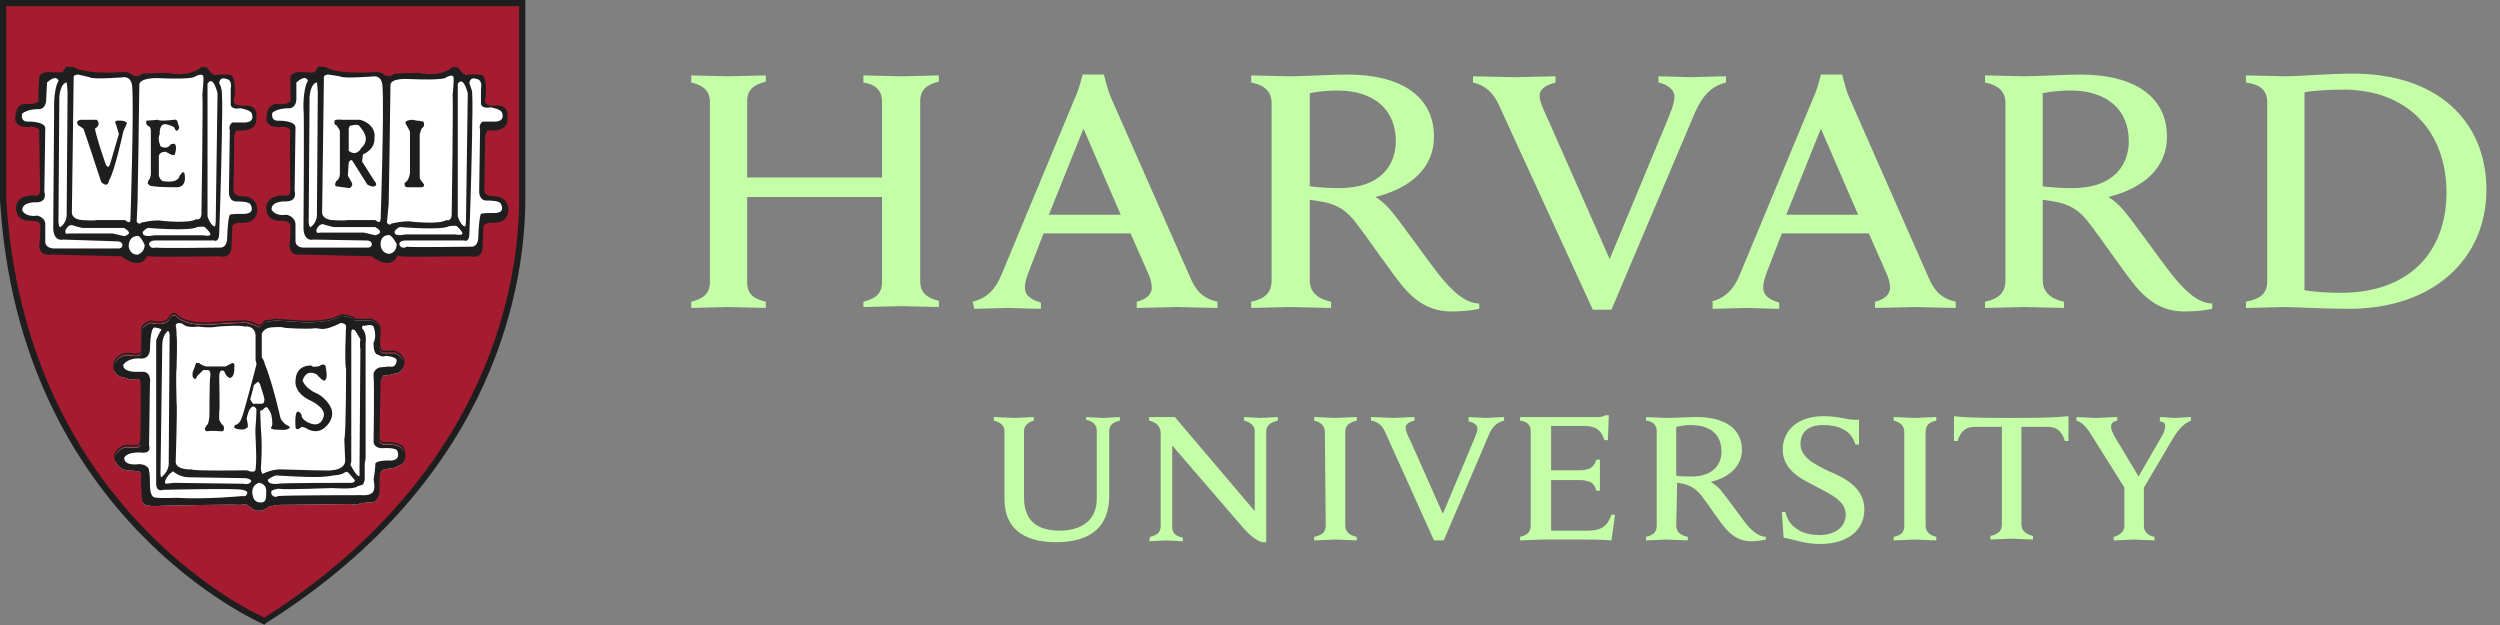 <svg width="132" height="33" viewBox="0 0 132 33" fill="none" xmlns="http://www.w3.org/2000/svg">
<rect x="0" y="0" width="132" height="33" fill="#808080" stroke="none"/>
<g clip-path="url(#clip0_156_33)">
<path d="M53.038 22.77C53.038 22.489 52.85 22.302 52.475 22.208V22.021C52.663 22.021 53.366 22.068 53.553 22.068C53.694 22.068 54.396 22.021 54.584 22.021V22.208C54.256 22.302 54.069 22.489 54.069 22.77V26.285C54.069 27.409 54.678 28.018 55.943 28.018C57.067 28.018 57.91 27.503 57.91 26.331V22.724C57.91 22.442 57.723 22.255 57.348 22.161V22.021C57.489 22.021 58.051 22.068 58.238 22.068C58.426 22.068 58.988 22.021 59.129 22.021V22.208C58.707 22.302 58.566 22.489 58.566 22.77V26.191C58.566 27.737 57.676 28.627 55.755 28.627C53.975 28.627 53.038 27.831 53.038 26.378V22.77ZM60.722 28.346C61.143 28.252 61.284 28.065 61.284 27.784V22.911C61.284 22.489 61.05 22.302 60.675 22.208V22.021H62.033L66.25 26.987V22.77C66.25 22.489 66.063 22.302 65.688 22.208V22.021C65.829 22.021 66.391 22.068 66.578 22.068C66.766 22.068 67.328 22.021 67.469 22.021V22.208C67.047 22.302 66.859 22.489 66.859 22.77V28.627H66.625C66.485 28.58 66.157 28.44 65.688 27.924L61.893 23.52V27.831C61.893 28.112 62.033 28.299 62.455 28.393V28.58C62.315 28.58 61.752 28.533 61.565 28.533C61.378 28.533 60.815 28.58 60.675 28.58L60.722 28.346ZM94.081 27.034H94.269C94.362 27.409 94.55 27.737 94.878 27.924C95.159 28.159 95.674 28.252 96.049 28.252C96.892 28.252 97.454 27.831 97.454 27.175C97.454 26.472 96.752 26.144 95.955 25.722C95.346 25.394 94.128 24.926 94.128 23.754C94.128 22.677 94.971 21.974 96.283 21.974C97.173 21.974 97.548 22.208 98.157 22.161V23.473H97.97C97.736 22.677 97.033 22.442 96.236 22.442C95.346 22.442 95.065 22.958 95.065 23.426C95.065 24.129 95.768 24.504 96.564 24.879C97.454 25.254 98.438 25.769 98.438 26.894C98.438 27.971 97.595 28.721 96.096 28.721C95.206 28.721 94.643 28.44 94.175 28.393L94.081 27.034ZM112.213 25.816L110.48 23.052C110.199 22.583 109.964 22.302 109.636 22.208V22.021C109.871 22.021 110.527 22.068 110.667 22.068C110.855 22.068 111.51 22.021 111.792 22.021V22.208C111.557 22.255 111.464 22.349 111.464 22.536C111.464 22.677 111.557 22.864 111.651 23.052C111.745 23.192 112.916 25.16 112.916 25.16L114.134 23.052C114.275 22.817 114.322 22.63 114.322 22.489C114.322 22.349 114.228 22.255 114.041 22.255V22.021C114.228 22.021 114.696 22.068 114.837 22.068C114.978 22.068 115.493 22.021 115.68 22.021V22.208C115.212 22.396 114.931 22.817 114.65 23.286L113.103 25.91M113.197 25.582V27.784C113.197 28.018 113.385 28.299 113.759 28.346V28.533C113.572 28.533 112.869 28.487 112.682 28.487C112.494 28.487 111.838 28.533 111.604 28.533V28.346C111.979 28.252 112.166 28.018 112.166 27.784V25.675M80.259 22.021H84.289C84.429 22.021 84.617 22.021 84.757 21.927H84.945L84.898 23.239H84.71C84.57 22.817 84.382 22.489 83.633 22.489H81.899V24.832H83.258C83.445 24.832 83.68 24.832 83.773 24.785C84.055 24.738 84.195 24.551 84.289 24.27H84.476V25.91H84.289C84.195 25.628 84.101 25.441 83.773 25.394C83.68 25.347 83.445 25.347 83.258 25.347H81.899V28.018H83.82C84.664 28.018 84.898 27.69 85.085 27.175H85.273L85.085 28.533C84.476 28.487 84.101 28.487 83.399 28.487H81.384C81.197 28.487 80.494 28.533 80.259 28.533V28.346C80.634 28.252 80.822 28.112 80.822 27.737V22.77C80.822 22.442 80.634 22.255 80.259 22.208V22.021ZM69.952 22.817C69.952 22.489 69.764 22.302 69.389 22.208V22.021C69.624 22.021 70.28 22.068 70.514 22.068C70.701 22.068 71.404 22.021 71.638 22.021V22.208C71.264 22.302 71.029 22.442 71.029 22.817V27.737C71.029 28.065 71.217 28.252 71.638 28.346V28.533C71.404 28.533 70.748 28.487 70.514 28.487C70.326 28.487 69.624 28.533 69.389 28.533V28.346C69.811 28.252 69.999 28.112 69.999 27.737L69.952 22.817ZM100.547 22.817C100.547 22.489 100.359 22.302 99.985 22.208V22.021C100.219 22.021 100.922 22.068 101.109 22.068C101.296 22.068 101.999 22.021 102.234 22.021V22.208C101.859 22.302 101.671 22.442 101.671 22.817V27.737C101.671 28.065 101.859 28.252 102.234 28.346V28.533C101.999 28.533 101.343 28.487 101.109 28.487C100.922 28.487 100.219 28.533 99.985 28.533V28.346C100.406 28.252 100.547 28.112 100.547 27.737V22.817ZM106.169 22.068C103.967 22.068 103.592 22.021 103.171 21.974V23.286H103.358C103.545 22.677 103.873 22.536 104.295 22.536H105.701V27.69C105.701 28.018 105.513 28.206 105.092 28.299V28.487C105.326 28.487 106.029 28.44 106.216 28.44C106.403 28.44 107.106 28.487 107.341 28.487V28.299C106.966 28.206 106.731 28.018 106.731 27.69V22.536H108.09C108.512 22.536 108.84 22.677 109.027 23.286H109.215V21.974C108.699 22.021 108.371 22.068 106.169 22.068ZM88.505 27.737C88.505 28.065 88.693 28.252 89.115 28.346V28.533C88.88 28.533 88.178 28.487 87.99 28.487C87.803 28.487 87.147 28.533 86.912 28.533V28.346C87.287 28.252 87.475 28.112 87.475 27.737V22.77C87.475 22.442 87.287 22.255 86.912 22.208V22.021C87.147 22.021 87.803 22.068 87.99 22.068C88.318 22.068 89.208 22.021 89.583 22.021C91.129 22.021 91.973 22.677 91.973 23.754C91.973 24.598 91.317 25.207 90.333 25.441C90.333 25.441 90.567 25.582 90.801 25.816C91.082 26.144 91.832 27.175 92.113 27.549C92.394 27.924 92.816 28.346 93.238 28.346V28.487C93.05 28.533 92.722 28.58 92.488 28.58C91.973 28.58 91.551 28.393 91.129 27.924C90.754 27.503 90.192 26.613 89.817 26.144C89.583 25.863 89.302 25.628 88.834 25.535C88.74 25.535 88.646 25.488 88.552 25.488L88.505 27.737ZM88.505 25.113C88.693 25.16 89.021 25.16 89.302 25.16C90.52 25.16 90.895 24.457 90.895 23.848C90.895 22.958 90.333 22.442 89.255 22.442C89.021 22.442 88.74 22.489 88.505 22.536V25.113ZM73.138 22.817C72.997 22.489 72.763 22.255 72.388 22.208V22.021C72.622 22.021 73.419 22.068 73.606 22.068C73.747 22.068 74.45 22.021 74.684 22.021V22.208C74.496 22.255 74.215 22.349 74.215 22.583C74.215 22.724 74.309 22.958 74.496 23.333L76.183 27.128L77.776 23.333C77.917 23.005 78.01 22.77 78.01 22.63C78.01 22.442 77.823 22.302 77.542 22.255V22.021C77.729 22.021 78.245 22.068 78.432 22.068C78.573 22.068 79.182 22.021 79.416 22.021V22.208C79.041 22.302 78.76 22.536 78.573 23.052L76.23 28.533H75.715L73.138 22.817ZM79.135 5.529C78.854 4.919 78.432 4.498 77.776 4.357V4.029C78.198 4.029 79.65 4.076 79.978 4.076C80.259 4.076 81.665 4.029 82.133 4.029V4.357C81.759 4.451 81.29 4.638 81.29 5.06C81.29 5.341 81.478 5.763 81.805 6.466L84.992 13.681L87.99 6.466C88.224 5.903 88.412 5.435 88.412 5.107C88.412 4.732 88.037 4.451 87.569 4.357V4.029C87.99 4.029 88.927 4.076 89.255 4.076C89.536 4.076 90.661 4.029 91.129 4.029V4.357C90.38 4.545 89.911 5.013 89.49 5.95L85.085 16.352H84.101L79.135 5.529ZM36.498 15.93C37.061 15.789 37.483 15.555 37.483 14.899V5.388C37.483 4.779 37.108 4.498 36.498 4.357V3.982C36.78 3.982 38.092 4.029 38.419 4.029C38.794 4.029 40.153 3.982 40.434 3.982V4.31C39.872 4.451 39.45 4.685 39.45 5.341V9.37H46.572V5.388C46.572 4.732 46.197 4.451 45.588 4.357V3.982C45.869 3.982 47.228 4.029 47.603 4.029C47.931 4.029 49.243 3.982 49.571 3.982V4.31C49.008 4.451 48.587 4.685 48.587 5.341V14.852C48.587 15.461 48.962 15.742 49.571 15.883V16.211C49.289 16.211 47.931 16.164 47.603 16.164C47.228 16.164 45.916 16.211 45.588 16.211V15.93C46.15 15.789 46.572 15.555 46.572 14.899V10.401H39.45V14.899C39.45 15.555 39.825 15.789 40.434 15.93V16.258C40.153 16.258 38.748 16.211 38.419 16.211C38.092 16.211 36.827 16.258 36.498 16.258V15.93ZM118.585 15.93C119.335 15.789 119.71 15.508 119.71 14.852V5.388C119.71 4.732 119.288 4.451 118.585 4.357V3.982C119.007 3.982 120.319 4.029 120.694 4.029C121.303 4.029 122.943 3.889 124.255 3.889C128.612 3.889 131.282 6.325 131.282 10.026C131.282 13.634 128.518 16.305 124.02 16.305C122.708 16.305 121.209 16.211 120.6 16.211C120.225 16.211 119.007 16.258 118.585 16.258V15.93ZM121.678 15.321C122.146 15.415 122.943 15.461 123.599 15.461C127.253 15.461 129.174 13.259 129.174 10.167C129.174 6.981 127.159 4.732 123.739 4.732C123.036 4.732 122.146 4.779 121.678 4.873V15.321ZM69.155 14.806C69.155 15.415 69.577 15.789 70.28 15.93V16.258C69.858 16.258 68.546 16.211 68.124 16.211C67.796 16.211 66.485 16.258 66.063 16.258V15.93C66.766 15.789 67.141 15.461 67.141 14.806V5.435C67.141 4.873 66.812 4.498 66.063 4.357V3.982C66.485 3.982 67.75 4.029 68.124 4.029C68.734 4.029 70.42 3.936 71.123 3.936C74.075 3.936 75.715 5.154 75.715 7.215C75.715 8.855 74.496 9.933 72.622 10.401C72.622 10.401 73.044 10.636 73.466 11.151C73.981 11.76 75.433 13.822 75.996 14.524C76.558 15.227 77.308 16.024 78.104 16.024V16.305C77.729 16.398 77.12 16.445 76.652 16.445C75.668 16.445 74.871 16.07 74.075 15.133C73.419 14.337 72.248 12.603 71.592 11.76C71.17 11.198 70.654 10.776 69.717 10.636C69.53 10.589 69.343 10.589 69.155 10.542V14.806ZM69.155 9.839C69.53 9.886 70.139 9.933 70.701 9.933C72.997 9.933 73.7 8.621 73.7 7.45C73.7 5.81 72.576 4.779 70.608 4.779C70.186 4.779 69.577 4.826 69.155 4.919V9.839ZM107.856 14.806C107.856 15.415 108.278 15.789 108.98 15.93V16.258C108.559 16.258 107.247 16.211 106.872 16.211C106.544 16.211 105.232 16.258 104.81 16.258V15.93C105.513 15.789 105.888 15.461 105.888 14.806V5.435C105.888 4.873 105.56 4.498 104.81 4.357V3.982C105.232 3.982 106.497 4.029 106.872 4.029C107.481 4.029 109.168 3.936 109.824 3.936C112.775 3.936 114.415 5.154 114.415 7.215C114.415 8.855 113.197 9.933 111.323 10.401C111.323 10.401 111.745 10.636 112.166 11.151C112.682 11.76 114.134 13.822 114.696 14.524C115.259 15.227 116.008 16.024 116.805 16.024V16.305C116.43 16.398 115.821 16.445 115.352 16.445C114.368 16.445 113.572 16.07 112.775 15.133C112.12 14.337 110.948 12.603 110.292 11.76C109.871 11.198 109.355 10.776 108.418 10.636C108.231 10.589 108.043 10.589 107.856 10.542V14.806ZM107.856 9.839C108.231 9.886 108.84 9.933 109.402 9.933C111.698 9.933 112.401 8.621 112.401 7.45C112.401 5.81 111.276 4.779 109.308 4.779C108.887 4.779 108.278 4.826 107.856 4.919V9.839ZM51.351 15.93C52.148 15.742 52.569 15.227 52.85 14.571L56.786 5.107C56.973 4.732 57.161 3.936 57.161 3.936H58.285C58.285 3.936 58.473 4.732 58.66 5.154L62.83 14.618C63.111 15.274 63.439 15.742 64.282 15.93V16.258C63.814 16.258 62.455 16.211 62.127 16.211C61.799 16.211 60.487 16.258 60.019 16.258V15.93C60.628 15.789 60.815 15.461 60.815 15.18C60.815 14.946 60.722 14.618 60.581 14.337L59.691 12.322H55.099L54.303 14.384C54.209 14.618 54.115 14.946 54.115 15.18C54.115 15.508 54.303 15.789 54.959 15.977V16.305C54.537 16.305 53.459 16.258 53.225 16.258L51.445 16.305L51.351 15.93ZM59.175 11.338L57.208 6.794L55.38 11.338H59.175ZM90.333 15.93C91.129 15.742 91.551 15.227 91.832 14.571L95.768 5.107C95.955 4.732 96.143 3.936 96.143 3.936H97.267C97.267 3.936 97.454 4.732 97.642 5.154L101.812 14.618C102.093 15.274 102.421 15.742 103.264 15.93V16.258C102.796 16.258 101.437 16.211 101.109 16.211C100.781 16.211 99.469 16.258 99.001 16.258V15.93C99.61 15.789 99.797 15.461 99.797 15.18C99.797 14.946 99.704 14.618 99.563 14.337L98.673 12.322H94.081L93.285 14.384C93.191 14.618 93.097 14.946 93.097 15.18C93.097 15.508 93.285 15.789 93.941 15.977V16.305C93.519 16.305 92.441 16.258 92.207 16.258L90.427 16.305V15.93H90.333ZM98.11 11.338L96.143 6.794L94.315 11.338H98.11Z" fill="#C4FFA8"/>
<path d="M0.188 0.187H27.597V10.542C27.597 15.274 25.816 25.347 14.009 32.844C14.009 32.844 1.171 27.503 0.188 10.542V0.187Z" fill="#A51C30"/>
<path d="M13.962 32.985L13.868 32.938C13.775 32.891 0.984 27.362 0 10.542V0H27.737V10.495C27.737 14.618 26.425 25.113 14.056 32.891L13.962 32.985ZM0.328 0.328V10.495C1.265 26.425 12.885 32.141 13.962 32.61C26.097 24.879 27.409 14.571 27.409 10.495V0.328H0.328Z" fill="#1E1E1E"/>
<path d="M20.944 13.494C20.944 13.494 20.709 14.29 19.632 13.494L15.883 13.4C15.883 13.4 15.415 13.54 15.321 13.025C15.321 13.025 15.415 11.994 15.368 11.901C15.368 11.901 15.368 11.62 14.899 11.62C14.899 11.62 14.15 11.713 14.103 11.057C14.103 11.057 13.963 10.354 14.993 10.354C14.993 10.354 15.321 10.495 15.368 10.073C15.368 10.073 15.321 7.168 15.368 6.981C15.368 6.981 15.462 6.7 14.946 6.653C14.946 6.653 14.197 6.794 14.103 6.325C14.103 6.325 14.056 5.575 14.572 5.529C14.572 5.529 15.181 5.575 15.274 5.435C15.274 5.435 15.415 5.529 15.368 5.013V4.076C15.368 4.076 15.415 3.842 15.837 3.842C15.837 3.842 16.539 3.889 16.633 3.842C16.633 3.842 16.774 3.655 16.82 3.561C16.82 3.561 17.195 3.561 17.242 3.608C17.242 3.608 17.758 3.982 19.819 3.842C19.819 3.842 20.147 3.842 20.194 3.936C20.194 3.936 20.569 4.217 20.803 3.936C20.803 3.936 21.131 3.889 22.115 3.889C22.115 3.889 23.192 4.17 23.942 3.561L24.177 3.608C24.177 3.608 24.504 4.123 24.692 3.982C24.692 3.982 25.348 3.936 25.488 4.029C25.488 4.029 25.723 4.357 25.582 5.247C25.582 5.247 25.442 5.622 26.097 5.622C26.097 5.622 26.847 5.482 26.753 6.185C26.753 6.185 26.941 6.981 25.723 6.841C25.723 6.841 25.582 7.075 25.582 7.215C25.582 7.215 25.535 9.745 25.535 10.027C25.535 10.027 25.488 10.401 26.051 10.401C26.051 10.401 26.753 10.354 26.8 11.01C26.8 11.01 26.894 11.854 25.863 11.713C25.863 11.713 25.535 11.76 25.488 11.947L25.442 13.072C25.442 13.072 25.488 13.634 24.832 13.494C24.739 13.494 21.365 13.54 21.084 13.494C21.131 13.4 20.99 13.4 20.944 13.494ZM13.775 17.195C13.775 17.195 13.916 17.148 13.963 17.008C13.963 17.008 14.431 16.961 14.478 16.914L15.93 17.008C15.93 17.008 17.383 17.101 17.992 16.68C17.992 16.68 18.226 16.68 18.367 16.727C18.367 16.727 18.695 16.773 18.741 16.914H19.585C19.585 16.914 20.053 17.055 20.053 17.383V17.804C20.053 17.804 19.96 18.601 20.194 18.648H20.85C20.85 18.648 21.365 18.882 21.318 19.21C21.318 19.21 21.318 19.678 20.85 19.725C20.85 19.725 20.381 19.866 20.241 19.819C20.241 19.819 20.1 20.006 20.053 20.287L20.006 23.192C20.006 23.192 19.96 23.52 20.428 23.473C20.428 23.473 21.131 23.427 21.318 23.801C21.318 23.801 21.506 24.457 21.131 24.551L20.85 24.692L20.288 24.785C20.288 24.785 20.053 24.832 20.006 25.207V26.003C20.006 26.003 20.006 26.519 19.632 26.519L19.023 26.566C19.023 26.566 18.882 26.706 18.554 26.613C18.554 26.613 14.759 26.659 14.665 26.659L14.197 26.753C14.197 26.753 13.728 27.175 13.306 26.847L12.979 26.613C12.979 26.613 12.744 26.659 12.651 26.659C12.557 26.613 8.481 26.706 8.481 26.706C8.481 26.706 7.59 26.8 7.544 26.519C7.544 26.519 7.45 25.394 7.497 25.254C7.497 25.254 7.497 24.926 7.309 24.879C7.309 24.879 6.419 24.832 6.419 24.738C6.419 24.738 5.951 24.41 6.091 24.082C6.091 24.082 6.232 23.661 6.7 23.614C6.7 23.614 7.403 23.708 7.403 23.52C7.403 23.52 7.45 23.38 7.45 23.145C7.45 23.145 7.497 20.522 7.45 20.334C7.45 20.334 7.497 20.006 7.216 20.006C7.216 20.006 6.888 20.1 6.7 19.959C6.7 19.959 6.185 19.959 6.044 19.585C6.044 19.585 5.951 19.303 6.091 19.116C6.091 19.116 6.325 18.648 7.028 18.788C7.028 18.788 7.403 18.882 7.497 18.601V17.523C7.497 17.523 7.403 17.242 7.965 17.055C7.965 17.055 8.668 17.242 8.902 16.914C8.902 16.914 9.137 16.445 9.371 16.773C9.371 16.773 9.793 17.195 10.964 17.148C10.964 17.148 12.979 17.008 13.025 17.055C13.025 17.055 13.494 17.148 13.634 17.289L13.775 17.195ZM7.731 13.494C7.731 13.494 7.497 14.29 6.419 13.494L2.671 13.4C2.671 13.4 2.202 13.54 2.109 13.025C2.109 13.025 2.202 11.994 2.155 11.901C2.155 11.901 2.202 11.62 1.687 11.62C1.687 11.62 0.937 11.713 0.89 11.057C0.89 11.057 0.75 10.354 1.781 10.354C1.781 10.354 2.109 10.495 2.155 10.073C2.155 10.073 2.109 7.168 2.109 6.981C2.109 6.981 2.202 6.7 1.687 6.653C1.687 6.653 0.937 6.794 0.844 6.325C0.844 6.325 0.797 5.575 1.265 5.529C1.265 5.529 1.874 5.575 1.968 5.435C1.968 5.435 2.109 5.529 2.062 4.966L2.109 4.076C2.109 4.076 2.155 3.842 2.53 3.842C2.53 3.842 3.233 3.889 3.327 3.842C3.327 3.842 3.467 3.655 3.514 3.561C3.514 3.561 3.889 3.561 3.936 3.608C3.936 3.608 4.451 3.982 6.513 3.842C6.513 3.842 6.841 3.842 6.888 3.936C6.888 3.936 7.262 4.217 7.497 3.936C7.497 3.936 7.825 3.889 8.855 3.889C8.855 3.889 9.933 4.17 10.683 3.561L10.917 3.608C10.917 3.608 11.245 4.123 11.432 3.982C11.432 3.982 12.088 3.936 12.229 4.029C12.229 4.029 12.463 4.357 12.323 5.247C12.323 5.247 12.182 5.622 12.838 5.622C12.838 5.622 13.588 5.482 13.494 6.185C13.494 6.185 13.681 6.981 12.463 6.841C12.463 6.841 12.323 7.075 12.323 7.215C12.323 7.215 12.323 9.745 12.276 10.027C12.276 10.027 12.276 10.401 12.791 10.401C12.791 10.401 13.494 10.354 13.541 11.01C13.541 11.01 13.634 11.854 12.604 11.713C12.604 11.713 12.276 11.76 12.229 11.947L12.182 13.072C12.182 13.072 12.182 13.634 11.573 13.494C11.479 13.494 8.106 13.54 7.825 13.494C7.918 13.4 7.778 13.4 7.731 13.494Z" fill="white"/>
<path d="M20.944 13.494C20.944 13.494 20.709 14.29 19.632 13.494L15.883 13.4C15.883 13.4 15.415 13.54 15.321 13.025C15.321 13.025 15.415 11.994 15.368 11.901C15.368 11.901 15.368 11.62 14.899 11.62C14.899 11.62 14.15 11.713 14.103 11.057C14.103 11.057 13.962 10.354 14.993 10.354C14.993 10.354 15.321 10.495 15.368 10.073C15.368 10.073 15.321 7.168 15.368 6.981C15.368 6.981 15.462 6.7 14.946 6.653C14.946 6.653 14.197 6.794 14.103 6.325C14.103 6.325 14.056 5.575 14.571 5.529C14.571 5.529 15.181 5.575 15.274 5.435C15.274 5.435 15.415 5.529 15.368 5.013V4.076C15.368 4.076 15.415 3.842 15.836 3.842C15.836 3.842 16.539 3.889 16.633 3.842C16.633 3.842 16.773 3.655 16.82 3.561C16.82 3.561 17.195 3.561 17.242 3.608C17.242 3.608 17.757 3.982 19.819 3.842C19.819 3.842 20.147 3.842 20.194 3.936C20.194 3.936 20.569 4.217 20.803 3.936C20.803 3.936 21.131 3.889 22.115 3.889C22.115 3.889 23.192 4.17 23.942 3.561L24.176 3.608C24.176 3.608 24.504 4.123 24.692 3.982C24.692 3.982 25.348 3.936 25.488 4.029C25.488 4.029 25.723 4.357 25.582 5.247C25.582 5.247 25.441 5.622 26.097 5.622C26.097 5.622 26.847 5.482 26.753 6.185C26.753 6.185 26.941 6.981 25.723 6.841C25.723 6.841 25.582 7.075 25.582 7.215C25.582 7.215 25.535 9.745 25.535 10.027C25.535 10.027 25.488 10.401 26.05 10.401C26.05 10.401 26.753 10.354 26.8 11.01C26.8 11.01 26.894 11.854 25.863 11.713C25.863 11.713 25.535 11.76 25.488 11.947L25.441 13.072C25.441 13.072 25.488 13.634 24.832 13.494C24.739 13.494 21.365 13.54 21.084 13.494C21.131 13.4 20.99 13.4 20.944 13.494Z" fill="#1E1E1E"/>
<path d="M20.944 13.494C20.944 13.494 20.709 14.29 19.632 13.494L15.883 13.4C15.883 13.4 15.415 13.54 15.321 13.025C15.321 13.025 15.415 11.994 15.368 11.901C15.368 11.901 15.368 11.62 14.899 11.62C14.899 11.62 14.15 11.713 14.103 11.057C14.103 11.057 13.962 10.354 14.993 10.354C14.993 10.354 15.321 10.495 15.368 10.073C15.368 10.073 15.321 7.168 15.368 6.981C15.368 6.981 15.462 6.7 14.946 6.653C14.946 6.653 14.197 6.794 14.103 6.325C14.103 6.325 14.056 5.575 14.571 5.529C14.571 5.529 15.181 5.575 15.274 5.435C15.274 5.435 15.415 5.529 15.368 5.013V4.076C15.368 4.076 15.415 3.842 15.836 3.842C15.836 3.842 16.539 3.889 16.633 3.842C16.633 3.842 16.773 3.655 16.82 3.561C16.82 3.561 17.195 3.561 17.242 3.608C17.242 3.608 17.757 3.982 19.819 3.842C19.819 3.842 20.147 3.842 20.194 3.936C20.194 3.936 20.569 4.217 20.803 3.936C20.803 3.936 21.131 3.889 22.115 3.889C22.115 3.889 23.192 4.17 23.942 3.561L24.176 3.608C24.176 3.608 24.504 4.123 24.692 3.982C24.692 3.982 25.348 3.936 25.488 4.029C25.488 4.029 25.723 4.357 25.582 5.247C25.582 5.247 25.441 5.622 26.097 5.622C26.097 5.622 26.847 5.482 26.753 6.185C26.753 6.185 26.941 6.981 25.723 6.841C25.723 6.841 25.582 7.075 25.582 7.215C25.582 7.215 25.535 9.745 25.535 10.027C25.535 10.027 25.488 10.401 26.05 10.401C26.05 10.401 26.753 10.354 26.8 11.01C26.8 11.01 26.894 11.854 25.863 11.713C25.863 11.713 25.535 11.76 25.488 11.947L25.441 13.072C25.441 13.072 25.488 13.634 24.832 13.494C24.739 13.494 21.365 13.54 21.084 13.494C21.131 13.4 20.99 13.4 20.944 13.494Z" stroke="#1E1E1E" stroke-width="0.077"/>
<path d="M16.774 4.31C16.774 4.31 16.82 4.779 16.82 4.873C16.82 4.966 16.774 11.291 16.774 11.291C16.774 11.291 16.82 11.76 16.399 12.041C16.399 12.041 16.305 12.088 16.258 11.76L16.305 5.107C16.305 5.107 16.352 4.31 16.774 4.31Z" fill="white"/>
<path d="M16.774 4.31C16.774 4.31 16.82 4.779 16.82 4.873C16.82 4.966 16.774 11.291 16.774 11.291C16.774 11.291 16.82 11.76 16.399 12.041C16.399 12.041 16.305 12.088 16.258 11.76L16.305 5.107C16.305 5.107 16.352 4.31 16.774 4.31Z" stroke="#1E1E1E" stroke-width="0.081"/>
<path d="M16.024 12.088C16.024 12.088 16.071 5.81 16.024 5.716V5.81C16.024 5.81 15.977 4.732 16.258 4.264C16.258 4.264 16.165 3.889 15.649 4.357V5.247C15.649 5.247 15.649 5.763 15.181 5.716C15.181 5.716 14.665 5.716 14.384 5.95C14.384 5.95 14.244 6.419 14.759 6.372C14.759 6.372 15.556 6.372 15.602 6.7L15.556 10.073C15.556 10.073 15.743 10.636 15.087 10.636C15.087 10.636 14.337 10.589 14.337 11.057C14.337 11.057 14.478 11.432 15.134 11.338C15.134 11.338 15.602 11.432 15.602 11.854V12.697C15.602 12.697 15.556 13.025 15.977 13.072H19.444C19.444 13.072 19.632 13.072 19.632 12.884C19.632 12.884 19.632 12.697 19.351 12.697L16.54 12.65C16.54 12.65 16.071 12.791 16.024 12.088Z" fill="white"/>
<path d="M16.68 12.088C16.68 12.088 16.586 12.416 16.914 12.322H19.21L19.819 12.463C19.819 12.463 20.475 12.322 19.819 11.947H17.617C17.617 11.947 17.195 11.854 17.102 11.807C17.102 11.807 16.867 11.713 16.68 12.088Z" fill="white"/>
<path d="M16.68 12.088C16.68 12.088 16.586 12.416 16.914 12.322H19.21L19.819 12.463C19.819 12.463 20.475 12.322 19.819 11.947H17.617C17.617 11.947 17.195 11.854 17.102 11.807C17.102 11.807 16.867 11.713 16.68 12.088Z" stroke="#1E1E1E" stroke-width="0.081"/>
<path d="M20.475 12.416C20.475 12.416 20.053 12.416 20.1 12.978C20.1 12.978 20.147 13.4 20.569 13.4C20.569 13.4 20.944 13.353 20.944 12.885C20.944 12.885 20.663 12.322 20.475 12.416ZM20.803 12.182C20.803 12.182 20.991 11.948 21.131 11.948C21.131 11.948 23.333 12.135 23.708 11.901C23.708 11.901 24.036 11.854 24.13 11.901C24.13 11.901 24.458 12.182 24.458 12.322C24.458 12.322 24.458 12.51 24.036 12.416H21.412C21.412 12.416 20.709 12.604 20.803 12.182Z" fill="white"/>
<path d="M20.803 12.182C20.803 12.182 20.99 11.948 21.131 11.948C21.131 11.948 23.333 12.135 23.708 11.901C23.708 11.901 24.036 11.854 24.13 11.901C24.13 11.901 24.458 12.182 24.458 12.322C24.458 12.322 24.458 12.51 24.036 12.416H21.412C21.412 12.416 20.709 12.604 20.803 12.182Z" stroke="#1E1E1E" stroke-width="0.081"/>
<path d="M21.084 12.884C21.084 12.884 21.084 12.697 21.412 12.697H24.504C24.504 12.697 24.785 12.838 24.785 12.322C24.785 12.322 24.879 9.886 24.926 7.215C24.926 6.419 24.973 5.575 24.926 4.826C24.926 4.826 24.832 4.498 24.785 4.404C24.785 4.404 24.785 4.029 25.16 4.17C25.16 4.17 25.488 4.17 25.395 4.685V5.435C25.395 5.435 25.348 5.763 25.91 5.669C25.91 5.669 26.519 5.763 26.519 5.997C26.519 5.997 26.706 6.466 26.004 6.419H25.488C25.488 6.419 25.254 6.559 25.348 6.84L25.301 10.073C25.301 10.073 25.254 10.636 25.769 10.589C25.769 10.589 26.332 10.589 26.425 10.729C26.425 10.729 26.8 11.291 26.004 11.245C26.004 11.245 25.488 11.245 25.395 11.291C25.395 11.291 25.301 11.385 25.254 12.463C25.254 12.463 25.301 13.072 24.832 13.025C24.832 13.025 21.74 13.072 21.459 13.025C21.459 13.072 21.131 13.166 21.084 12.884ZM17.102 4.123L17.008 11.245C17.008 11.245 17.008 11.573 17.523 11.62C17.523 11.62 18.179 11.666 18.32 11.62H19.819C19.819 11.62 20.1 11.901 20.1 11.526C20.1 11.526 20.288 5.763 20.194 4.545C20.194 4.545 20.194 4.029 19.772 4.029C19.772 4.029 18.085 4.17 17.945 4.029L17.336 3.936C17.336 3.936 17.055 3.936 17.102 4.123Z" fill="white"/>
<path d="M20.616 4.498C20.616 4.498 20.569 7.871 20.569 7.965L20.522 10.776L20.428 11.76C20.428 11.76 20.569 11.947 20.663 11.807C20.663 11.807 21.365 11.62 21.834 11.713C21.834 11.713 23.239 11.854 23.567 11.62C23.567 11.62 23.802 11.713 23.849 11.385C23.849 11.385 23.942 5.154 23.895 5.06C23.895 5.06 23.989 4.17 23.942 4.076C23.942 4.076 23.942 3.889 23.567 4.076C23.567 4.076 23.614 4.264 21.506 4.17C21.459 4.17 20.616 4.123 20.616 4.498ZM24.13 4.404V11.432C24.13 11.432 24.317 12.041 24.598 11.994C24.598 11.994 24.645 11.854 24.645 11.62L24.739 4.92C24.739 4.92 24.504 3.889 24.13 4.404Z" fill="white"/>
<path d="M24.13 4.404V11.432C24.13 11.432 24.317 12.041 24.598 11.994C24.598 11.994 24.645 11.854 24.645 11.62L24.739 4.919C24.739 4.919 24.505 3.889 24.13 4.404Z" stroke="#1E1E1E" stroke-width="0.081"/>
<path d="M21.412 6.513C21.365 6.325 21.787 6.325 21.787 6.325L22.021 6.372C22.162 6.372 22.349 6.419 22.349 6.419C22.49 6.653 22.256 6.794 22.256 6.794L22.162 7.075V9.418C22.209 9.511 22.396 9.745 22.396 9.745C22.396 9.933 22.162 9.886 22.162 9.886H21.506C21.318 9.886 21.365 9.652 21.365 9.652C21.599 9.558 21.646 9.136 21.646 9.136V6.934L21.412 6.513ZM18.413 8.574L18.367 9.277L18.554 9.605C18.695 9.792 18.46 9.933 18.46 9.933L17.758 9.839C17.617 9.792 17.758 9.558 17.758 9.558C17.945 9.464 17.945 9.183 17.945 9.183V6.934C17.945 6.841 17.758 6.606 17.758 6.606C17.617 6.606 17.664 6.372 17.664 6.372C17.711 6.278 18.085 6.325 18.085 6.325H19.023C19.913 6.606 19.772 7.262 19.772 7.262C19.819 7.918 19.163 8.152 19.163 8.152L19.116 8.527L19.772 9.558C19.866 9.652 19.866 9.745 19.866 9.745C19.772 9.98 19.397 9.745 19.397 9.745L18.601 8.48C18.507 8.387 18.413 8.574 18.413 8.574ZM18.413 6.794V7.965C18.835 8.293 19.069 7.824 19.069 7.824C19.632 7.309 19.069 6.794 18.976 6.653C18.882 6.513 18.46 6.653 18.46 6.653L18.413 6.794ZM13.775 17.195C13.775 17.195 13.916 17.148 13.963 17.008C13.963 17.008 14.431 16.961 14.478 16.914L15.93 17.008C15.93 17.008 17.383 17.101 17.992 16.68C17.992 16.68 18.226 16.68 18.367 16.727C18.367 16.727 18.695 16.773 18.741 16.914H19.585C19.585 16.914 20.053 17.055 20.053 17.383V17.804C20.053 17.804 19.96 18.601 20.194 18.648H20.85C20.85 18.648 21.365 18.882 21.318 19.21C21.318 19.21 21.318 19.678 20.85 19.725C20.85 19.725 20.381 19.866 20.241 19.819C20.241 19.819 20.1 20.006 20.053 20.287L20.006 23.192C20.006 23.192 19.96 23.52 20.428 23.473C20.428 23.473 21.131 23.427 21.318 23.801C21.318 23.801 21.506 24.457 21.131 24.551L20.85 24.692L20.288 24.785C20.288 24.785 20.053 24.832 20.006 25.207V26.003C20.006 26.003 20.006 26.519 19.632 26.519L19.023 26.566C19.023 26.566 18.882 26.706 18.554 26.613C18.554 26.613 14.759 26.66 14.665 26.66L14.197 26.753C14.197 26.753 13.728 27.175 13.306 26.847L12.979 26.613C12.979 26.613 12.744 26.66 12.651 26.66C12.557 26.613 8.481 26.706 8.481 26.706C8.481 26.706 7.59 26.8 7.544 26.519C7.544 26.519 7.45 25.394 7.497 25.254C7.497 25.254 7.497 24.926 7.309 24.879C7.309 24.879 6.419 24.832 6.419 24.738C6.419 24.738 5.951 24.41 6.091 24.082C6.091 24.082 6.232 23.661 6.7 23.614C6.7 23.614 7.403 23.708 7.403 23.52C7.403 23.52 7.45 23.38 7.45 23.145C7.45 23.145 7.497 20.522 7.45 20.334C7.45 20.334 7.497 20.006 7.216 20.006C7.216 20.006 6.888 20.1 6.7 19.959C6.7 19.959 6.185 19.959 6.044 19.585C6.044 19.585 5.951 19.303 6.091 19.116C6.091 19.116 6.325 18.648 7.028 18.788C7.028 18.788 7.403 18.882 7.497 18.601V17.523C7.497 17.523 7.403 17.242 7.965 17.055C7.965 17.055 8.668 17.242 8.902 16.914C8.902 16.914 9.137 16.445 9.371 16.773C9.371 16.773 9.793 17.195 10.964 17.148C10.964 17.148 12.979 17.008 13.025 17.055C13.025 17.055 13.494 17.148 13.634 17.289L13.775 17.195Z" fill="#1E1E1E"/>
<path d="M13.775 17.148C13.775 17.148 13.916 17.101 13.963 16.961C13.963 16.961 14.431 16.914 14.478 16.867L15.93 16.961C15.93 16.961 17.383 17.055 17.992 16.633C17.992 16.633 18.226 16.633 18.367 16.68C18.367 16.68 18.695 16.727 18.741 16.867H19.585C19.585 16.867 20.053 17.008 20.053 17.336V17.71C20.053 17.71 19.96 18.507 20.194 18.554H20.85C20.85 18.554 21.365 18.788 21.318 19.116C21.318 19.116 21.318 19.585 20.85 19.631C20.85 19.631 20.381 19.772 20.241 19.725C20.241 19.725 20.1 19.913 20.053 20.194L20.006 23.099C20.006 23.099 19.96 23.427 20.428 23.38C20.428 23.38 21.131 23.333 21.318 23.708C21.318 23.708 21.506 24.364 21.131 24.457L20.85 24.598L20.288 24.692C20.288 24.692 20.053 24.738 20.006 25.113V25.91C20.006 25.91 20.006 26.425 19.632 26.425L19.023 26.472C19.023 26.472 18.882 26.613 18.554 26.519C18.554 26.519 14.759 26.566 14.665 26.566L14.197 26.66C14.197 26.66 13.728 27.081 13.306 26.753L12.979 26.519C12.979 26.519 12.744 26.566 12.651 26.566C12.557 26.519 8.481 26.613 8.481 26.613C8.481 26.613 7.59 26.706 7.544 26.425C7.544 26.425 7.45 25.301 7.497 25.16C7.497 25.16 7.497 24.832 7.309 24.785C7.309 24.785 6.419 24.738 6.419 24.645C6.419 24.645 5.951 24.317 6.091 23.989C6.091 23.989 6.232 23.567 6.7 23.52C6.7 23.52 7.403 23.614 7.403 23.427C7.403 23.427 7.45 23.286 7.45 23.052C7.45 23.052 7.497 20.428 7.45 20.241C7.45 20.241 7.497 19.913 7.216 19.913C7.216 19.913 6.888 20.006 6.7 19.866C6.7 19.866 6.185 19.866 6.044 19.491C6.044 19.491 5.951 19.21 6.091 19.022C6.091 19.022 6.325 18.554 7.028 18.694C7.028 18.694 7.45 18.788 7.497 18.507V17.429C7.497 17.429 7.403 17.148 7.965 16.961C7.965 16.961 8.668 17.148 8.902 16.82C8.902 16.82 9.137 16.352 9.371 16.68C9.371 16.68 9.793 17.101 10.964 17.055C10.964 17.055 12.979 16.914 13.025 16.961C13.025 16.961 13.494 17.055 13.634 17.195L13.775 17.148Z" stroke="#1E1E1E" stroke-width="0.077"/>
<path d="M14.337 25.91C14.337 25.91 14.618 25.769 14.806 25.816C14.993 25.863 17.57 25.769 17.57 25.769C17.57 25.769 18.695 25.863 18.882 25.676L19.163 25.582C19.163 25.582 19.257 25.441 19.257 25.254V24.457L19.304 24.223V18.085C19.304 18.085 19.397 17.617 19.116 17.336C19.116 17.336 19.116 17.148 19.21 17.195C19.304 17.242 19.257 17.195 19.257 17.195C19.257 17.195 19.632 17.101 19.725 17.242C19.725 17.242 19.913 17.757 19.725 18.085C19.725 18.085 19.678 18.741 20.006 18.741C20.006 18.741 20.147 18.882 20.381 18.788C20.381 18.788 20.944 18.835 20.944 19.022C20.944 19.022 20.944 19.444 20.569 19.35L20.053 19.397C20.053 19.397 19.678 19.491 19.725 19.866C19.772 20.288 19.725 23.333 19.725 23.333C19.725 23.333 19.725 23.708 20.288 23.661C20.288 23.661 20.99 23.614 20.99 23.848C20.99 23.848 21.178 24.27 20.662 24.317C20.662 24.317 19.725 24.27 19.819 24.551C19.819 24.551 19.772 25.16 19.725 25.301C19.725 25.301 19.819 25.816 19.725 25.91C19.725 25.91 19.678 26.191 19.069 26.144C19.069 26.144 15.274 26.144 14.665 26.191C14.618 26.285 14.243 26.238 14.337 25.91ZM13.681 25.488C13.681 25.488 14.056 25.535 14.056 25.91C14.056 26.285 14.056 26.472 13.869 26.519C13.634 26.566 13.4 26.472 13.353 26.191C13.26 25.91 13.353 25.582 13.681 25.488Z" fill="white"/>
<path d="M14.103 25.3C14.103 25.3 14.478 25.019 14.665 25.066C14.665 25.066 16.68 25.207 17.289 25.113C17.898 25.019 17.523 25.066 17.523 25.066C17.523 25.066 18.039 25.066 18.226 24.879C18.226 24.879 18.367 24.832 18.46 24.973L18.788 25.347C18.788 25.347 18.788 25.582 18.413 25.535C18.413 25.535 14.806 25.535 14.665 25.582C14.712 25.582 14.056 25.675 14.103 25.3Z" fill="white"/>
<path d="M14.103 25.3C14.103 25.3 14.478 25.019 14.665 25.066C14.665 25.066 16.68 25.207 17.289 25.113C17.898 25.019 17.523 25.066 17.523 25.066C17.523 25.066 18.039 25.066 18.226 24.879C18.226 24.879 18.367 24.832 18.46 24.973L18.788 25.347C18.788 25.347 18.788 25.582 18.413 25.535C18.413 25.535 14.806 25.535 14.665 25.582C14.712 25.582 14.056 25.675 14.103 25.3Z" stroke="#1E1E1E" stroke-width="0.081"/>
<path d="M8.856 17.429C8.856 17.429 8.996 17.429 8.996 17.71L8.949 24.41C8.949 24.41 8.996 24.832 8.621 25.16C8.621 25.16 8.434 25.394 8.434 25.019L8.528 18.179C8.528 18.179 8.528 17.663 8.856 17.429Z" fill="white"/>
<path d="M8.856 17.429C8.856 17.429 8.996 17.429 8.996 17.71L8.949 24.41C8.949 24.41 8.996 24.832 8.621 25.16C8.621 25.16 8.434 25.394 8.434 25.019L8.528 18.179C8.528 18.179 8.528 17.663 8.856 17.429Z" stroke="#1E1E1E" stroke-width="0.081"/>
<path d="M8.48 17.476C8.48 17.476 8.199 17.945 8.246 18.085V25.488C8.246 25.488 8.199 26.003 8.621 25.863C8.621 25.863 12.51 25.769 12.791 25.863C12.791 25.863 13.166 25.91 13.025 26.097C13.025 26.097 13.025 26.238 12.791 26.191C12.791 26.191 10.964 26.378 9.277 26.284C9.277 26.284 8.153 26.331 8.106 26.238C8.106 26.238 7.918 26.191 7.918 25.582C7.918 25.582 7.918 24.973 7.871 24.879C7.871 24.879 7.918 24.551 7.356 24.504C7.356 24.504 6.559 24.645 6.559 24.176C6.559 24.176 6.653 23.848 7.45 23.895C7.45 23.895 8.012 23.989 7.871 23.52L7.918 20.24C7.918 20.24 8.012 19.678 7.59 19.631H7.122C7.122 19.631 6.466 19.631 6.513 19.256C6.513 19.256 6.747 18.882 7.403 18.928C7.403 18.928 7.871 19.022 7.918 18.46C7.918 18.46 7.918 17.335 8.153 17.289C8.106 17.289 8.668 17.335 8.48 17.476Z" fill="white"/>
<path d="M9.137 24.832C9.137 24.832 9.465 25.16 9.98 25.16L12.979 25.207C12.979 25.207 13.306 25.254 13.306 25.394C13.306 25.394 13.26 25.675 12.838 25.582L9.183 25.535L8.762 25.582C8.762 25.582 8.481 25.535 8.902 25.019L9.137 24.832Z" fill="white"/>
<path d="M9.137 24.832C9.137 24.832 9.465 25.16 9.98 25.16L12.979 25.207C12.979 25.207 13.306 25.254 13.306 25.394C13.306 25.394 13.26 25.675 12.838 25.582L9.183 25.535L8.762 25.582C8.762 25.582 8.481 25.535 8.902 25.019L9.137 24.832Z" stroke="#1E1E1E" stroke-width="0.081"/>
<path d="M18.46 24.551C18.46 24.551 18.741 25.066 18.835 25.113C18.835 25.113 19.069 25.394 19.022 24.879L19.069 18.46C19.069 18.46 19.022 18.226 19.069 17.898L18.788 17.429C18.788 17.429 18.507 17.195 18.507 17.57V24.363L18.46 24.551Z" fill="white"/>
<path d="M18.46 24.551C18.46 24.551 18.741 25.066 18.835 25.113C18.835 25.113 19.069 25.394 19.022 24.879L19.069 18.46C19.069 18.46 19.022 18.226 19.069 17.898L18.788 17.429C18.788 17.429 18.507 17.195 18.507 17.57V24.363L18.46 24.551Z" stroke="#1E1E1E" stroke-width="0.081"/>
<path d="M13.541 21.506C13.541 21.506 13.541 22.021 13.494 22.536C13.447 22.817 13.588 24.129 13.494 24.785C13.494 24.785 13.494 25.02 13.025 24.832C13.025 24.832 10.167 24.879 10.12 24.785C10.12 24.785 9.324 24.832 9.277 24.41C9.277 24.41 9.371 21.365 9.324 21.271C9.324 21.271 9.277 19.631 9.324 19.444C9.324 19.444 9.371 17.898 9.324 17.71C9.324 17.71 9.324 17.336 9.277 17.195C9.277 17.195 9.277 16.961 9.652 17.101C9.652 17.101 9.792 17.336 10.495 17.242C10.495 17.242 11.011 17.336 11.526 17.242C11.526 17.242 12.65 17.148 12.932 17.242C12.932 17.242 13.4 17.148 13.494 17.663V19.022L13.634 19.491L13.775 19.397L13.822 19.069V17.617C13.822 17.617 13.916 17.336 14.29 17.289C14.29 17.289 14.853 17.242 14.946 17.289C15.04 17.336 16.258 17.382 16.586 17.336C16.914 17.289 16.961 17.57 17.992 17.054C17.992 17.054 18.273 17.054 18.273 17.242C18.273 17.242 18.179 19.116 18.273 19.491C18.273 19.491 18.273 22.958 18.179 23.192L18.226 24.317C18.226 24.317 18.273 24.785 17.476 24.832C17.476 24.832 17.945 24.879 14.899 24.785C14.899 24.785 14.431 24.738 13.869 25.02C13.869 25.02 13.775 24.973 13.775 24.692C13.775 24.692 13.869 23.661 13.775 22.63L13.728 21.506H13.541Z" fill="white"/>
<path d="M11.573 19.913C11.573 19.913 11.62 21.552 11.573 21.787V22.162C11.573 22.162 11.667 22.396 11.807 22.489C11.807 22.489 11.901 22.817 11.667 22.771C11.667 22.771 11.104 22.724 10.964 22.771C10.964 22.771 10.636 22.771 10.964 22.396C10.964 22.396 11.058 22.255 11.058 21.834C11.058 21.834 11.058 19.959 11.104 19.866C11.104 19.866 11.151 19.631 11.011 19.538H10.73L10.402 19.866C10.402 19.866 10.308 20.194 10.167 19.866V19.678L10.355 19.163H10.495C10.495 19.163 10.683 19.303 10.87 19.35H11.901L12.276 19.163C12.276 19.163 12.416 19.163 12.37 19.397C12.37 19.397 12.416 19.913 12.135 19.959C12.135 19.959 11.948 19.913 11.854 19.631C11.854 19.585 11.573 19.397 11.573 19.913ZM16.446 19.303C16.446 19.303 15.602 19.21 15.602 20.147C15.602 20.147 15.509 20.756 16.446 21.178C16.446 21.178 17.148 21.506 17.102 21.927C17.102 21.927 17.008 22.677 16.258 22.302C16.258 22.302 15.883 22.115 15.93 21.927C15.93 21.927 15.837 21.693 15.696 21.74C15.696 21.74 15.556 21.787 15.602 22.536C15.602 22.536 15.602 22.817 15.93 22.536L16.118 22.583C16.118 22.583 16.727 23.052 17.242 22.489C17.242 22.489 17.804 21.974 17.383 21.365C17.383 21.365 17.102 20.896 16.586 20.709C16.586 20.709 16.118 20.475 15.977 20.1C15.977 20.1 16.118 19.444 16.727 19.772C16.727 19.772 16.961 20.053 17.102 20.1C17.102 20.1 17.289 20.1 17.242 19.678L17.195 19.35C17.195 19.35 17.148 19.116 16.82 19.35C16.82 19.303 16.539 19.444 16.446 19.303ZM13.775 18.835C13.916 18.929 13.963 19.163 13.963 19.163C14.431 20.334 14.806 22.068 14.806 22.068C14.899 22.302 15.134 22.443 15.134 22.443C15.509 22.583 15.134 22.677 15.134 22.677C14.993 22.724 14.478 22.677 14.478 22.677C14.197 22.63 14.337 22.536 14.337 22.536C14.431 22.443 14.337 21.974 14.337 21.974C14.337 21.787 14.103 21.506 14.103 21.506C14.009 21.459 13.869 21.646 13.869 21.646C13.869 21.646 13.634 21.74 13.588 21.646C13.541 21.552 13.4 21.459 13.4 21.459C13.119 21.459 13.025 22.115 13.025 22.115C13.166 22.677 13.025 22.583 13.025 22.583C12.885 22.771 12.463 22.63 12.463 22.63C12.276 22.583 12.416 22.443 12.416 22.443C12.651 22.396 12.744 22.115 12.744 22.115C12.838 21.974 13.588 19.069 13.588 19.069C13.541 19.022 13.588 18.741 13.775 18.835ZM13.4 20.334C13.4 20.428 13.213 21.084 13.213 21.084L13.353 21.318H13.822C13.916 21.318 13.963 21.224 13.963 21.084C13.963 20.99 13.728 20.287 13.728 20.287L13.634 20.147L13.4 20.334ZM7.731 13.494C7.731 13.494 7.497 14.29 6.419 13.494L2.671 13.4C2.671 13.4 2.202 13.54 2.109 13.025C2.109 13.025 2.202 11.994 2.155 11.901C2.155 11.901 2.202 11.62 1.687 11.62C1.687 11.62 0.937 11.713 0.89 11.057C0.89 11.057 0.75 10.354 1.781 10.354C1.781 10.354 2.109 10.495 2.155 10.073C2.155 10.073 2.109 7.168 2.109 6.981C2.109 6.981 2.202 6.7 1.687 6.653C1.687 6.653 0.937 6.794 0.844 6.325C0.844 6.325 0.797 5.575 1.265 5.529C1.265 5.529 1.874 5.575 1.968 5.435C1.968 5.435 2.109 5.529 2.062 4.966L2.109 4.076C2.109 4.076 2.155 3.842 2.53 3.842C2.53 3.842 3.233 3.889 3.327 3.842C3.327 3.842 3.467 3.655 3.514 3.561C3.514 3.561 3.889 3.561 3.936 3.608C3.936 3.608 4.451 3.982 6.513 3.842C6.513 3.842 6.841 3.842 6.888 3.936C6.888 3.936 7.262 4.217 7.497 3.936C7.497 3.936 7.825 3.889 8.855 3.889C8.855 3.889 9.933 4.17 10.683 3.561L10.917 3.608C10.917 3.608 11.245 4.123 11.432 3.982C11.432 3.982 12.088 3.936 12.229 4.029C12.229 4.029 12.463 4.357 12.323 5.247C12.323 5.247 12.182 5.622 12.838 5.622C12.838 5.622 13.588 5.482 13.494 6.185C13.494 6.185 13.681 6.981 12.463 6.841C12.463 6.841 12.323 7.075 12.323 7.215C12.323 7.215 12.323 9.745 12.276 10.027C12.276 10.027 12.276 10.401 12.791 10.401C12.791 10.401 13.494 10.354 13.541 11.01C13.541 11.01 13.634 11.854 12.604 11.713C12.604 11.713 12.276 11.76 12.229 11.947L12.182 13.072C12.182 13.072 12.182 13.634 11.573 13.494C11.479 13.494 8.106 13.54 7.825 13.494C7.918 13.4 7.778 13.4 7.731 13.494Z" fill="#1E1E1E"/>
<path d="M7.731 13.494C7.731 13.494 7.497 14.29 6.419 13.494L2.671 13.4C2.671 13.4 2.202 13.54 2.109 13.025C2.109 13.025 2.202 11.994 2.155 11.901C2.155 11.901 2.202 11.62 1.687 11.62C1.687 11.62 0.937 11.713 0.89 11.057C0.89 11.057 0.75 10.354 1.781 10.354C1.781 10.354 2.109 10.495 2.155 10.073C2.155 10.073 2.109 7.168 2.109 6.981C2.109 6.981 2.202 6.7 1.687 6.653C1.687 6.653 0.937 6.794 0.844 6.325C0.844 6.325 0.797 5.575 1.265 5.529C1.265 5.529 1.874 5.575 1.968 5.435C1.968 5.435 2.109 5.529 2.062 4.966L2.109 4.076C2.109 4.076 2.155 3.842 2.53 3.842C2.53 3.842 3.233 3.889 3.327 3.842C3.327 3.842 3.467 3.655 3.514 3.561C3.514 3.561 3.889 3.561 3.936 3.608C3.936 3.608 4.451 3.982 6.513 3.842C6.513 3.842 6.841 3.842 6.888 3.936C6.888 3.936 7.262 4.217 7.497 3.936C7.497 3.936 7.825 3.889 8.855 3.889C8.855 3.889 9.933 4.17 10.683 3.561L10.917 3.608C10.917 3.608 11.245 4.123 11.432 3.982C11.432 3.982 12.088 3.936 12.229 4.029C12.229 4.029 12.463 4.357 12.323 5.247C12.323 5.247 12.182 5.622 12.838 5.622C12.838 5.622 13.588 5.482 13.494 6.185C13.494 6.185 13.681 6.981 12.463 6.841C12.463 6.841 12.323 7.075 12.323 7.215C12.323 7.215 12.323 9.745 12.276 10.027C12.276 10.027 12.276 10.401 12.791 10.401C12.791 10.401 13.494 10.354 13.541 11.01C13.541 11.01 13.634 11.854 12.604 11.713C12.604 11.713 12.276 11.76 12.229 11.947L12.182 13.072C12.182 13.072 12.182 13.634 11.573 13.494C11.479 13.494 8.106 13.54 7.825 13.494C7.918 13.4 7.778 13.4 7.731 13.494Z" stroke="#1E1E1E" stroke-width="0.077"/>
<path d="M3.561 4.31C3.561 4.31 3.608 4.779 3.608 4.873C3.608 4.966 3.561 11.291 3.561 11.291C3.561 11.291 3.608 11.76 3.186 12.041C3.186 12.041 3.093 12.088 3.046 11.76L3.093 5.107C3.093 5.107 3.139 4.31 3.561 4.31Z" fill="white"/>
<path d="M3.561 4.31C3.561 4.31 3.608 4.779 3.608 4.873C3.608 4.966 3.561 11.291 3.561 11.291C3.561 11.291 3.608 11.76 3.186 12.041C3.186 12.041 3.093 12.088 3.046 11.76L3.093 5.107C3.093 5.107 3.139 4.31 3.561 4.31Z" stroke="#1E1E1E" stroke-width="0.081"/>
<path d="M2.811 12.088C2.811 12.088 2.858 5.81 2.858 5.716C2.811 5.622 2.858 5.81 2.858 5.81C2.858 5.81 2.811 4.732 3.093 4.264C3.093 4.264 2.999 3.889 2.483 4.357L2.437 5.294C2.437 5.294 2.437 5.81 1.968 5.763C1.968 5.763 1.453 5.763 1.172 5.997C1.172 5.997 1.031 6.466 1.546 6.419C1.546 6.419 2.343 6.419 2.39 6.747L2.343 10.12C2.343 10.12 2.53 10.682 1.921 10.682C1.921 10.682 1.172 10.636 1.172 11.104C1.172 11.104 1.312 11.479 1.968 11.385C1.968 11.385 2.437 11.479 2.39 11.901V12.744C2.39 12.744 2.343 13.072 2.811 13.119H6.279C6.279 13.119 6.466 13.119 6.466 12.931C6.466 12.931 6.466 12.744 6.185 12.744L3.327 12.65C3.327 12.65 2.858 12.791 2.811 12.088Z" fill="white"/>
<path d="M3.42 12.135C3.42 12.135 3.327 12.463 3.655 12.369H5.95L6.56 12.51C6.56 12.51 7.215 12.369 6.56 11.995H4.357C4.357 11.995 3.936 11.901 3.842 11.854C3.842 11.854 3.608 11.76 3.42 12.135Z" fill="white"/>
<path d="M3.42 12.135C3.42 12.135 3.327 12.463 3.655 12.369H5.95L6.56 12.51C6.56 12.51 7.215 12.369 6.56 11.995H4.357C4.357 11.995 3.936 11.901 3.842 11.854C3.842 11.854 3.608 11.76 3.42 12.135Z" stroke="#1E1E1E" stroke-width="0.081"/>
<path d="M7.216 12.463C7.216 12.463 6.794 12.463 6.794 13.025C6.794 13.025 6.841 13.447 7.262 13.447C7.262 13.447 7.637 13.353 7.637 12.931C7.637 12.931 7.403 12.369 7.216 12.463ZM7.497 12.229C7.497 12.229 7.684 11.994 7.825 11.994C7.825 11.994 10.027 12.182 10.402 11.948C10.402 11.948 10.73 11.901 10.823 11.948C10.823 11.948 11.151 12.229 11.151 12.369C11.151 12.369 11.151 12.557 10.73 12.463H8.106C8.153 12.463 7.45 12.65 7.497 12.229Z" fill="white"/>
<path d="M7.497 12.229C7.497 12.229 7.684 11.994 7.825 11.994C7.825 11.994 10.027 12.182 10.402 11.948C10.402 11.948 10.729 11.901 10.823 11.948C10.823 11.948 11.151 12.229 11.151 12.369C11.151 12.369 11.151 12.557 10.729 12.463H8.106C8.153 12.463 7.45 12.65 7.497 12.229Z" stroke="#1E1E1E" stroke-width="0.081"/>
<path d="M7.872 12.884C7.872 12.884 7.872 12.697 8.2 12.697H11.292C11.292 12.697 11.573 12.838 11.573 12.322C11.573 12.322 11.667 9.886 11.714 7.215C11.714 6.419 11.76 5.575 11.714 4.826C11.714 4.826 11.667 4.498 11.573 4.404C11.573 4.404 11.573 4.029 11.948 4.17C11.948 4.17 12.276 4.17 12.182 4.685V5.482C12.182 5.482 12.135 5.81 12.697 5.716C12.697 5.716 13.307 5.81 13.307 6.044C13.307 6.044 13.494 6.512 12.791 6.466H12.276C12.276 6.466 12.042 6.606 12.135 6.887L12.088 10.12C12.088 10.12 12.042 10.682 12.557 10.636C12.557 10.636 13.119 10.636 13.213 10.776C13.213 10.776 13.588 11.338 12.744 11.291C12.744 11.291 12.229 11.291 12.135 11.338C12.135 11.338 12.042 11.432 11.995 12.51C11.995 12.51 12.042 13.119 11.573 13.072C11.573 13.072 8.481 13.119 8.2 13.072C8.2 13.072 7.918 13.166 7.872 12.884ZM3.889 4.123L3.795 11.245C3.795 11.245 3.795 11.573 4.311 11.62C4.311 11.62 4.967 11.666 5.107 11.62H6.607C6.607 11.62 6.888 11.901 6.888 11.573C6.888 11.573 7.075 5.81 6.981 4.591C6.981 4.591 6.981 4.076 6.56 4.076C6.56 4.076 4.873 4.217 4.732 4.076L4.123 3.936C4.123 3.936 3.842 3.936 3.889 4.123Z" fill="white"/>
<path d="M10.917 4.404V11.432C10.917 11.432 11.104 12.041 11.386 11.994C11.386 11.994 11.432 11.854 11.432 11.62L11.526 4.92C11.526 4.92 11.292 3.842 10.917 4.404Z" fill="white"/>
<path d="M10.917 4.404V11.432C10.917 11.432 11.104 12.041 11.386 11.994C11.386 11.994 11.432 11.854 11.432 11.62L11.526 4.92C11.526 4.92 11.292 3.842 10.917 4.404Z" stroke="#1E1E1E" stroke-width="0.081"/>
<path d="M7.356 4.451C7.356 4.451 7.309 7.824 7.309 7.918L7.262 10.729L7.216 11.713C7.216 11.713 7.356 11.901 7.45 11.76C7.45 11.76 8.153 11.573 8.621 11.666C8.621 11.666 10.027 11.807 10.355 11.573C10.355 11.573 10.589 11.666 10.636 11.338C10.636 11.338 10.73 5.107 10.683 5.013C10.683 5.013 10.776 4.123 10.73 4.029C10.73 4.029 10.73 3.842 10.308 4.029C10.308 4.029 10.355 4.217 8.246 4.123C8.199 4.123 7.403 4.123 7.356 4.451Z" fill="white"/>
<path d="M6.7 6.512L6.513 6.934C6.513 6.934 6.044 9.089 5.763 9.511C5.763 9.511 5.716 9.98 5.342 9.605C5.342 9.605 4.451 6.887 4.404 6.794L4.123 6.606C4.123 6.606 3.936 6.372 4.264 6.325H5.107C5.107 6.325 5.388 6.559 5.014 6.794C5.014 6.794 5.06 7.168 5.529 8.527C5.529 8.527 5.67 9.042 5.81 8.668L6.279 7.075L6.138 6.606C6.138 6.606 5.997 6.372 6.185 6.372C6.185 6.372 6.653 6.325 6.7 6.512ZM7.965 6.887V9.23L7.918 9.417C7.918 9.417 7.684 9.698 7.872 9.745C7.872 9.745 7.684 9.886 9.277 9.886C9.277 9.886 9.886 9.98 9.746 9.183C9.746 9.183 9.699 8.902 9.465 9.324C9.465 9.324 9.418 9.698 8.574 9.558C8.574 9.558 8.387 9.417 8.387 9.23V8.246C8.387 8.246 8.387 8.012 8.762 8.012C8.762 8.012 9.184 8.293 9.23 8.152C9.23 8.152 9.371 7.777 9.23 7.59C9.23 7.59 9.043 7.59 8.996 7.637C8.996 7.637 8.856 7.918 8.481 7.731C8.481 7.731 8.293 7.356 8.434 7.075C8.434 7.075 8.387 6.512 8.762 6.559C8.762 6.559 9.23 6.653 9.23 6.794C9.23 6.794 9.324 7.075 9.465 6.747L9.371 6.419C9.371 6.419 9.324 6.278 9.184 6.325C9.184 6.325 8.434 6.419 8.34 6.325L7.731 6.372C7.731 6.372 7.637 6.606 7.918 6.7C7.918 6.747 7.965 6.794 7.965 6.887Z" fill="#1E1E1E"/>
</g>
<defs>
<clipPath id="clip0_156_33">
<rect width="131.329" height="32.985" fill="white"/>
</clipPath>
</defs>
</svg>
